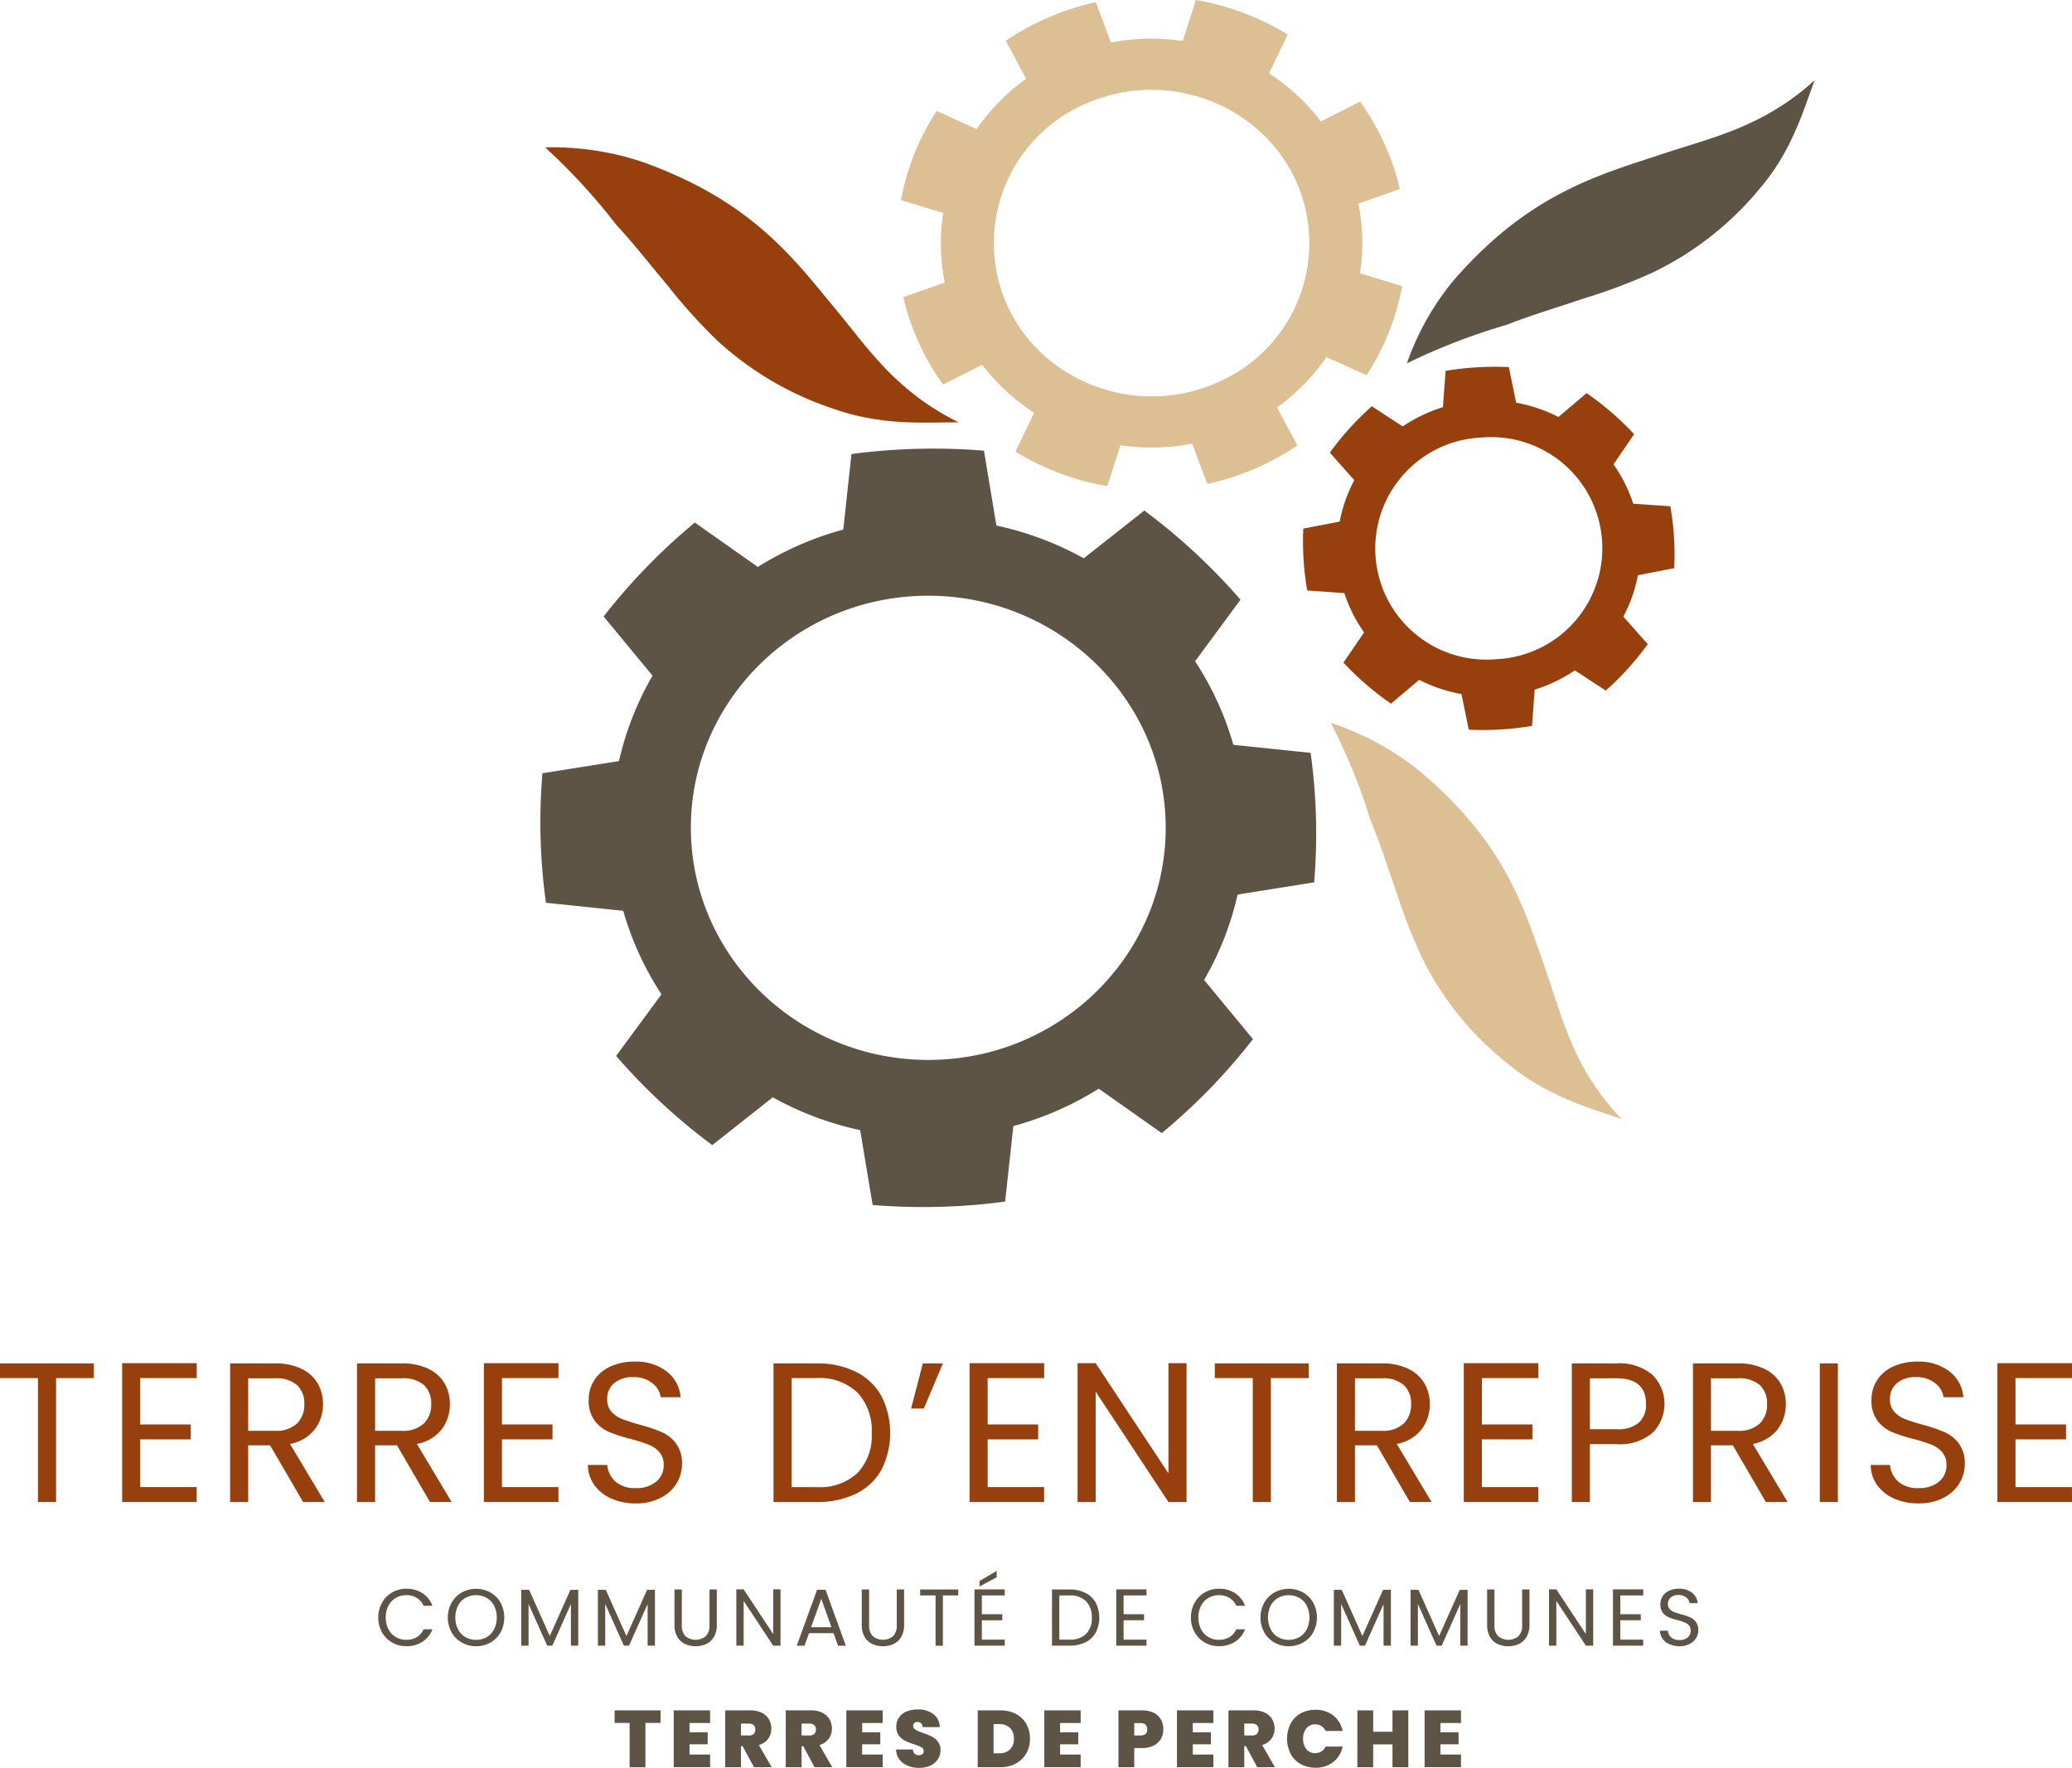 <svg xmlns="http://www.w3.org/2000/svg" width="289.835" height="247.258" viewBox="0 0 289.835 247.258">
  <g id="Groupe_1201" data-name="Groupe 1201" transform="translate(-1169.705 -2137.878)">
    <path id="Tracé_2242" data-name="Tracé 2242" d="M558.294,108.134c-18.3.486-33.6-13.678-34.111-31.571s13.979-32.846,32.281-33.332S590.076,56.909,590.578,74.8s-13.976,32.846-32.284,33.332m53.06-24.819a81.617,81.617,0,0,0-.492-18.112l-10.806-1.132a42.589,42.589,0,0,0-5.356-11.68l6.353-8.615A84.364,84.364,0,0,0,587.6,31.306l-8.469,6.676A44.711,44.711,0,0,0,566.909,33.4L565.167,22.93a87.393,87.393,0,0,0-18.531.469l-1.149,10.565a44.564,44.564,0,0,0-11.95,5.229l-8.814-6.21a84.217,84.217,0,0,0-12.756,13.141l6.839,8.278a42.546,42.546,0,0,0-4.69,11.947l-10.708,1.7a81.9,81.9,0,0,0,.489,18.115l10.812,1.127a42.577,42.577,0,0,0,5.35,11.68l-6.347,8.618a84.843,84.843,0,0,0,13.448,12.473l8.469-6.682a44.62,44.62,0,0,0,12.225,4.588l1.742,10.469a86.894,86.894,0,0,0,18.531-.475l1.152-10.562a44.541,44.541,0,0,0,11.945-5.229l8.817,6.21A83.9,83.9,0,0,0,602.8,105.24l-6.839-8.28a42.421,42.421,0,0,0,4.69-11.947Z" transform="translate(742.175 2177.982)" fill="#5d5446"/>
    <path id="Tracé_2243" data-name="Tracé 2243" d="M568.074,59.473a15.539,15.539,0,1,1-2-31.006,15.539,15.539,0,1,1,2,31.006m24.942-12.734a39.209,39.209,0,0,0-.548-8.657l-5.19-.362a20.431,20.431,0,0,0-2.762-5.5L587.406,28a40.679,40.679,0,0,0-6.651-5.746l-3.934,3.335a21.377,21.377,0,0,0-5.923-1.995l-1.017-4.979a42.207,42.207,0,0,0-8.854.528l-.368,5.072a21.282,21.282,0,0,0-5.622,2.7l-4.324-2.827a41.166,41.166,0,0,0-3.144,3.122,40.222,40.222,0,0,0-2.726,3.372l3.414,3.847a20.284,20.284,0,0,0-2.034,5.791l-5.094.986a40.1,40.1,0,0,0,.037,4.383,39.309,39.309,0,0,0,.514,4.271l5.19.362a20.4,20.4,0,0,0,2.759,5.5l-2.885,4.226a40.486,40.486,0,0,0,3.2,3.077,40.994,40.994,0,0,0,3.451,2.666l3.937-3.332a21.434,21.434,0,0,0,5.923,1.995l1.014,4.976a41.277,41.277,0,0,0,4.487-.031,41.838,41.838,0,0,0,4.366-.5l.368-5.069a21.321,21.321,0,0,0,5.622-2.695l4.324,2.824a40.015,40.015,0,0,0,5.873-6.493l-3.414-3.849a20.23,20.23,0,0,0,2.034-5.788Z" transform="translate(810.886 2170.608)" fill="#97400e"/>
    <path id="Tracé_2244" data-name="Tracé 2244" d="M535.9,42.967A21.216,21.216,0,0,1,547.2,14.7c11.149-4.771,24.223.143,29.143,10.961a21.217,21.217,0,0,1-11.3,28.269C553.9,58.7,540.821,53.782,535.9,42.967m54.942-16.218a33.621,33.621,0,0,0-2.166-6.378,34.24,34.24,0,0,0-3.394-5.847L579.818,17.3a28.9,28.9,0,0,0-7.272-6.724l2.616-5.431A36.377,36.377,0,0,0,562.316.312l-1.843,5.724a30.18,30.18,0,0,0-10.042.214L548.323.627a36.235,36.235,0,0,0-6.572,2.1,35.78,35.78,0,0,0-6.03,3.293l2.86,5.3a28.707,28.707,0,0,0-6.929,7.053l-5.6-2.537a34.207,34.207,0,0,0-3.116,6,33.706,33.706,0,0,0-1.863,6.465l5.9,1.79a27.67,27.67,0,0,0,.219,9.742l-5.8,2.043A34.044,34.044,0,0,0,526.958,54.1l5.462-2.776a28.994,28.994,0,0,0,7.272,6.724l-2.616,5.431a36.226,36.226,0,0,0,12.846,4.827l1.843-5.721a30.175,30.175,0,0,0,10.042-.211L563.915,68a36.55,36.55,0,0,0,6.575-2.1,36.041,36.041,0,0,0,6.027-3.293l-2.86-5.3a28.753,28.753,0,0,0,6.929-7.053l5.6,2.537a34.057,34.057,0,0,0,4.982-12.461l-5.9-1.79a27.591,27.591,0,0,0-.219-9.742Z" transform="translate(774.669 2137.566)" fill="#dcbf92"/>
    <path id="Tracé_2245" data-name="Tracé 2245" d="M527.289,34.53a76.044,76.044,0,0,1-6.625-7.348c-.4-.483-.8-.967-1.2-1.447-1.939-2.335-3.863-4.791-6.131-7.227a84.869,84.869,0,0,0-9.98-10.86,40.036,40.036,0,0,1,13.422,1.967c15.5,5.485,21.318,13.571,27.215,20.66,4.507,5.42,8.376,11.467,17.218,15.833-4.774-.011-10.716.506-17.51-1.9a44.54,44.54,0,0,1-16.412-9.682" transform="translate(742.602 2150.844)" fill="#97400e"/>
    <path id="Tracé_2246" data-name="Tracé 2246" d="M580.482,31.272A78.589,78.589,0,0,1,571.1,34.8c-.6.2-1.208.4-1.812.6-2.922.972-5.96,1.888-9.1,3.122A88.243,88.243,0,0,0,546.259,43.9a37.454,37.454,0,0,1,6.5-11.562c10.613-12.256,20.433-14.793,29.317-17.749,6.791-2.253,13.97-3.715,21.222-10.281-1.641,4.347-3.175,9.941-7.822,15.313a44.132,44.132,0,0,1-14.99,11.652" transform="translate(820.248 2144.796)" fill="#5d5446"/>
    <path id="Tracé_2247" data-name="Tracé 2247" d="M555.415,69.527a74.433,74.433,0,0,1-3.616-9.109c-.2-.587-.4-1.172-.61-1.759-.992-2.838-1.93-5.785-3.195-8.831A82.638,82.638,0,0,0,542.473,36.3a39.413,39.413,0,0,1,11.905,6.328c12.613,10.323,15.206,19.857,18.23,28.48,2.312,6.592,3.8,13.56,10.553,20.613-4.479-1.6-10.244-3.1-15.768-7.623a43.263,43.263,0,0,1-11.978-14.569" transform="translate(813.396 2202.694)" fill="#dcbf92"/>
    <path id="Tracé_2248" data-name="Tracé 2248" d="M489.347,68.18v2.057h-5.285V87.57H481.53V70.237h-5.313V68.18Z" transform="translate(693.488 2260.392)" fill="#97400e"/>
    <path id="Tracé_2249" data-name="Tracé 2249" d="M484.826,70.255V76.74h7.069v2.085h-7.069V85.5h7.9v2.085H482.3V68.17h10.433v2.085Z" transform="translate(704.491 2260.374)" fill="#97400e"/>
    <path id="Tracé_2250" data-name="Tracé 2250" d="M497.882,87.57l-4.617-7.929H490.2V87.57h-2.529V68.18h6.257a8.281,8.281,0,0,1,3.714.75,5.229,5.229,0,0,1,2.268,2.031,5.663,5.663,0,0,1,.753,2.922,5.726,5.726,0,0,1-1.155,3.532,5.639,5.639,0,0,1-3.464,2.029l4.869,8.126ZM490.2,77.61h3.729a4.229,4.229,0,0,0,3.088-1.014,3.647,3.647,0,0,0,1.031-2.711,3.482,3.482,0,0,0-1.014-2.672,4.424,4.424,0,0,0-3.1-.947H490.2Z" transform="translate(714.223 2260.392)" fill="#97400e"/>
    <path id="Tracé_2251" data-name="Tracé 2251" d="M504.2,87.57l-4.616-7.929h-3.063V87.57H493.99V68.18h6.257a8.281,8.281,0,0,1,3.714.75,5.231,5.231,0,0,1,2.268,2.031,5.665,5.665,0,0,1,.753,2.922,5.726,5.726,0,0,1-1.155,3.532,5.639,5.639,0,0,1-3.464,2.029l4.869,8.126Zm-7.679-9.961h3.729a4.229,4.229,0,0,0,3.088-1.014,3.647,3.647,0,0,0,1.031-2.711,3.481,3.481,0,0,0-1.014-2.672,4.424,4.424,0,0,0-3.1-.947h-3.729Z" transform="translate(725.653 2260.392)" fill="#97400e"/>
    <path id="Tracé_2252" data-name="Tracé 2252" d="M502.836,70.255V76.74h7.069v2.085h-7.069V85.5h7.9v2.085H500.307V68.17H510.74v2.085Z" transform="translate(737.086 2260.374)" fill="#97400e"/>
    <path id="Tracé_2253" data-name="Tracé 2253" d="M508.753,87.245a5.763,5.763,0,0,1-2.38-1.894,4.866,4.866,0,0,1-.888-2.8h2.7a3.56,3.56,0,0,0,1.127,2.3,4.049,4.049,0,0,0,2.88.93,4.218,4.218,0,0,0,2.852-.9,2.94,2.94,0,0,0,1.042-2.324,2.66,2.66,0,0,0-.61-1.809,3.916,3.916,0,0,0-1.531-1.054,23.86,23.86,0,0,0-2.475-.781,21.93,21.93,0,0,1-3.077-1,4.959,4.959,0,0,1-1.973-1.573,4.612,4.612,0,0,1-.823-2.877,4.97,4.97,0,0,1,.809-2.81,5.211,5.211,0,0,1,2.267-1.894,7.994,7.994,0,0,1,3.352-.666,7.012,7.012,0,0,1,4.465,1.363,5.038,5.038,0,0,1,1.961,3.616h-2.781a3,3,0,0,0-1.169-1.961,4.153,4.153,0,0,0-2.728-.849,3.955,3.955,0,0,0-2.588.82,2.8,2.8,0,0,0-1,2.293,2.491,2.491,0,0,0,.6,1.728,3.884,3.884,0,0,0,1.475,1.014,25.5,25.5,0,0,0,2.461.792,23.1,23.1,0,0,1,3.091,1.042,5.2,5.2,0,0,1,2,1.588,4.623,4.623,0,0,1,.835,2.908,5.112,5.112,0,0,1-.753,2.669,5.539,5.539,0,0,1-2.225,2.031,7.388,7.388,0,0,1-3.479.778,8.335,8.335,0,0,1-3.436-.68" transform="translate(746.457 2260.231)" fill="#97400e"/>
    <path id="Tracé_2254" data-name="Tracé 2254" d="M526.253,69.363a8.287,8.287,0,0,1,3.563,3.38,11.422,11.422,0,0,1,0,10.337,8.156,8.156,0,0,1-3.563,3.335,12.208,12.208,0,0,1-5.493,1.155h-6.035V68.18h6.035a11.952,11.952,0,0,1,5.493,1.183m.239,14.133a7.584,7.584,0,0,0,1.973-5.577,7.718,7.718,0,0,0-1.99-5.65,7.636,7.636,0,0,0-5.715-2.031h-3.507V85.485h3.507a7.733,7.733,0,0,0,5.732-1.989" transform="translate(763.177 2260.392)" fill="#97400e"/>
    <path id="Tracé_2255" data-name="Tracé 2255" d="M523.219,68.18h2.81L523.356,74.5h-1.781Z" transform="translate(775.575 2260.392)" fill="#97400e"/>
    <path id="Tracé_2256" data-name="Tracé 2256" d="M527.015,70.255V76.74h7.069v2.085h-7.069V85.5h7.9v2.085H524.486V68.17h10.433v2.085Z" transform="translate(780.845 2260.374)" fill="#97400e"/>
    <path id="Tracé_2257" data-name="Tracé 2257" d="M545.108,87.589h-2.531l-10.183-15.44v15.44h-2.532V68.17h2.532l10.183,15.412V68.17h2.531Z" transform="translate(790.574 2260.374)" fill="#97400e"/>
    <path id="Tracé_2258" data-name="Tracé 2258" d="M549.824,68.18v2.057h-5.285V87.57h-2.531V70.237h-5.313V68.18Z" transform="translate(802.938 2260.392)" fill="#97400e"/>
    <path id="Tracé_2259" data-name="Tracé 2259" d="M552.982,87.57l-4.617-7.929H545.3V87.57h-2.529V68.18h6.257a8.281,8.281,0,0,1,3.715.75,5.231,5.231,0,0,1,2.268,2.031,5.666,5.666,0,0,1,.753,2.922,5.726,5.726,0,0,1-1.155,3.532,5.64,5.64,0,0,1-3.464,2.029l4.869,8.126ZM545.3,77.61h3.729a4.229,4.229,0,0,0,3.088-1.014,3.647,3.647,0,0,0,1.031-2.711,3.481,3.481,0,0,0-1.014-2.672,4.425,4.425,0,0,0-3.1-.947H545.3Z" transform="translate(813.941 2260.392)" fill="#97400e"/>
    <path id="Tracé_2260" data-name="Tracé 2260" d="M551.62,70.255V76.74h7.069v2.085H551.62V85.5h7.9v2.085H549.091V68.17h10.433v2.085Z" transform="translate(825.373 2260.374)" fill="#97400e"/>
    <path id="Tracé_2261" data-name="Tracé 2261" d="M565.774,77.877a7.018,7.018,0,0,1-5.047,1.6H557V87.57h-2.529V68.18h6.26a7.1,7.1,0,0,1,4.993,1.585,5.726,5.726,0,0,1,.054,8.112m-1.93-1.408a3.372,3.372,0,0,0,1-2.616q0-3.587-4.116-3.588H557v7.123h3.731a4.484,4.484,0,0,0,3.116-.919" transform="translate(835.104 2260.392)" fill="#97400e"/>
    <path id="Tracé_2262" data-name="Tracé 2262" d="M570.7,87.57l-4.617-7.929h-3.063V87.57H560.5V68.18h6.257a8.281,8.281,0,0,1,3.714.75,5.23,5.23,0,0,1,2.268,2.031,5.666,5.666,0,0,1,.753,2.922,5.727,5.727,0,0,1-1.155,3.532,5.64,5.64,0,0,1-3.465,2.029l4.87,8.126Zm-7.679-9.961h3.729a4.229,4.229,0,0,0,3.088-1.014,3.647,3.647,0,0,0,1.031-2.711,3.482,3.482,0,0,0-1.015-2.672,4.424,4.424,0,0,0-3.1-.947h-3.729Z" transform="translate(846.016 2260.392)" fill="#97400e"/>
    <rect id="Rectangle_650" data-name="Rectangle 650" width="2.529" height="19.39" transform="translate(1424.263 2328.573)" fill="#97400e"/>
    <path id="Tracé_2263" data-name="Tracé 2263" d="M572.616,87.245a5.763,5.763,0,0,1-2.38-1.894,4.866,4.866,0,0,1-.888-2.8h2.7a3.561,3.561,0,0,0,1.127,2.3,4.049,4.049,0,0,0,2.88.93,4.218,4.218,0,0,0,2.852-.9,2.94,2.94,0,0,0,1.042-2.324,2.661,2.661,0,0,0-.61-1.809,3.916,3.916,0,0,0-1.532-1.054,23.823,23.823,0,0,0-2.475-.781,21.932,21.932,0,0,1-3.077-1,4.959,4.959,0,0,1-1.973-1.573,4.61,4.61,0,0,1-.823-2.877,4.97,4.97,0,0,1,.809-2.81,5.211,5.211,0,0,1,2.267-1.894,7.993,7.993,0,0,1,3.352-.666,7.012,7.012,0,0,1,4.465,1.363,5.038,5.038,0,0,1,1.961,3.616h-2.782a3,3,0,0,0-1.169-1.961,4.153,4.153,0,0,0-2.728-.849,3.956,3.956,0,0,0-2.588.82,2.8,2.8,0,0,0-1,2.293,2.491,2.491,0,0,0,.6,1.728,3.885,3.885,0,0,0,1.475,1.014,25.5,25.5,0,0,0,2.461.792,23.1,23.1,0,0,1,3.091,1.042,5.2,5.2,0,0,1,2,1.588,4.623,4.623,0,0,1,.834,2.908,5.11,5.11,0,0,1-.753,2.669,5.536,5.536,0,0,1-2.225,2.031,7.388,7.388,0,0,1-3.479.778,8.335,8.335,0,0,1-3.436-.68" transform="translate(862.034 2260.231)" fill="#97400e"/>
    <path id="Tracé_2264" data-name="Tracé 2264" d="M578.185,70.255V76.74h7.069v2.085h-7.069V85.5h7.9v2.085H575.656V68.17h10.433v2.085Z" transform="translate(873.451 2260.374)" fill="#97400e"/>
    <path id="Tracé_2265" data-name="Tracé 2265" d="M495.569,81.354a3.765,3.765,0,0,1,1.416-1.439,3.908,3.908,0,0,1,1.992-.517,4.048,4.048,0,0,1,2.245.618,3.592,3.592,0,0,1,1.4,1.762h-1.231a2.451,2.451,0,0,0-.944-1.093,2.69,2.69,0,0,0-1.47-.385,2.843,2.843,0,0,0-1.478.385,2.661,2.661,0,0,0-1.028,1.085,3.49,3.49,0,0,0-.374,1.655,3.441,3.441,0,0,0,.374,1.641,2.659,2.659,0,0,0,1.028,1.09,2.87,2.87,0,0,0,1.478.385,2.737,2.737,0,0,0,1.47-.379,2.429,2.429,0,0,0,.944-1.09h1.231a3.549,3.549,0,0,1-1.4,1.745,4.07,4.07,0,0,1-2.245.615,3.934,3.934,0,0,1-1.992-.514,3.754,3.754,0,0,1-1.416-1.427,4.107,4.107,0,0,1-.52-2.065,4.151,4.151,0,0,1,.52-2.071" transform="translate(727.57 2280.694)" fill="#5d5446"/>
    <path id="Tracé_2266" data-name="Tracé 2266" d="M500.464,86.921a3.779,3.779,0,0,1-1.427-1.433,4.343,4.343,0,0,1,0-4.142,3.779,3.779,0,0,1,1.427-1.433,4.18,4.18,0,0,1,4.007,0,3.742,3.742,0,0,1,1.419,1.427,4.413,4.413,0,0,1,0,4.156,3.754,3.754,0,0,1-1.419,1.425,4.16,4.16,0,0,1-4.007,0m3.481-.761a2.711,2.711,0,0,0,1.037-1.1,3.775,3.775,0,0,0,0-3.3,2.731,2.731,0,0,0-1.031-1.087,3.079,3.079,0,0,0-2.981,0,2.731,2.731,0,0,0-1.031,1.087,3.776,3.776,0,0,0,0,3.3,2.712,2.712,0,0,0,1.037,1.1,3.057,3.057,0,0,0,2.97,0" transform="translate(733.835 2280.701)" fill="#5d5446"/>
    <path id="Tracé_2267" data-name="Tracé 2267" d="M510.142,79.453v7.808h-1.026V81.44l-2.6,5.822H505.8l-2.608-5.833v5.833h-1.026V79.453h1.107l2.886,6.457,2.888-6.457Z" transform="translate(740.449 2280.794)" fill="#5d5446"/>
    <path id="Tracé_2268" data-name="Tracé 2268" d="M513.961,79.453v7.808h-1.026V81.44l-2.6,5.822h-.722l-2.607-5.833v5.833h-1.026V79.453h1.107l2.886,6.457,2.889-6.457Z" transform="translate(747.359 2280.794)" fill="#5d5446"/>
    <path id="Tracé_2269" data-name="Tracé 2269" d="M510.823,79.434V84.41a2.1,2.1,0,0,0,.514,1.557,2.238,2.238,0,0,0,2.841,0,2.105,2.105,0,0,0,.514-1.557V79.434h1.026V84.4a3.225,3.225,0,0,1-.393,1.652,2.483,2.483,0,0,1-1.065,1,3.649,3.649,0,0,1-3.015,0,2.461,2.461,0,0,1-1.062-1,3.282,3.282,0,0,1-.388-1.652V79.434Z" transform="translate(754.257 2280.759)" fill="#5d5446"/>
    <path id="Tracé_2270" data-name="Tracé 2270" d="M519.056,87.305h-1.026l-4.13-6.263v6.263h-1.026V79.43H513.9l4.13,6.252V79.43h1.026Z" transform="translate(759.83 2280.751)" fill="#5d5446"/>
    <path id="Tracé_2271" data-name="Tracé 2271" d="M521.027,85.522H517.6l-.635,1.748h-1.082l2.844-7.82h1.186l2.832,7.82h-1.085Zm-.292-.837-1.422-3.97-1.422,3.97Z" transform="translate(765.273 2280.788)" fill="#5d5446"/>
    <path id="Tracé_2272" data-name="Tracé 2272" d="M520.147,79.434V84.41a2.1,2.1,0,0,0,.514,1.557,2.238,2.238,0,0,0,2.841,0,2.105,2.105,0,0,0,.514-1.557V79.434h1.026V84.4a3.223,3.223,0,0,1-.393,1.652,2.482,2.482,0,0,1-1.065,1,3.649,3.649,0,0,1-3.015,0,2.461,2.461,0,0,1-1.062-1,3.281,3.281,0,0,1-.388-1.652V79.434Z" transform="translate(771.131 2280.759)" fill="#5d5446"/>
    <path id="Tracé_2273" data-name="Tracé 2273" d="M527.354,79.434v.834h-2.147V87.3h-1.026v-7.03h-2.155v-.834Z" transform="translate(776.393 2280.759)" fill="#5d5446"/>
    <path id="Tracé_2274" data-name="Tracé 2274" d="M525.76,81.938v2.63h2.863v.849H525.76v2.706h3.2v.846h-4.231V81.095h4.231v.843Zm2.074-2.537-2.4,1.287v-.767l2.4-1.411Z" transform="translate(781.289 2279.087)" fill="#5d5446"/>
    <path id="Tracé_2275" data-name="Tracé 2275" d="M533.264,79.914a3.358,3.358,0,0,1,1.441,1.368,4.619,4.619,0,0,1,0,4.192,3.3,3.3,0,0,1-1.441,1.354,4.96,4.96,0,0,1-2.228.469h-2.447V79.434h2.447a4.85,4.85,0,0,1,2.228.48m.1,5.732a3.073,3.073,0,0,0,.8-2.265,3.143,3.143,0,0,0-.807-2.29,3.1,3.1,0,0,0-2.318-.823h-1.422v6.184h1.422a3.14,3.14,0,0,0,2.324-.806" transform="translate(788.27 2280.759)" fill="#5d5446"/>
    <path id="Tracé_2276" data-name="Tracé 2276" d="M532.814,80.275v2.63h2.866v.846h-2.866V86.46h3.206v.846h-4.232V79.43h4.232v.846Z" transform="translate(794.061 2280.751)" fill="#5d5446"/>
    <path id="Tracé_2277" data-name="Tracé 2277" d="M536.026,81.354a3.766,3.766,0,0,1,1.416-1.439,3.909,3.909,0,0,1,1.992-.517,4.049,4.049,0,0,1,2.245.618,3.592,3.592,0,0,1,1.4,1.762h-1.231a2.45,2.45,0,0,0-.944-1.093,2.69,2.69,0,0,0-1.47-.385,2.843,2.843,0,0,0-1.478.385,2.658,2.658,0,0,0-1.028,1.085,3.488,3.488,0,0,0-.374,1.655,3.438,3.438,0,0,0,.374,1.641,2.656,2.656,0,0,0,1.028,1.09,2.87,2.87,0,0,0,1.478.385,2.737,2.737,0,0,0,1.47-.379,2.428,2.428,0,0,0,.944-1.09h1.231a3.549,3.549,0,0,1-1.4,1.745,4.07,4.07,0,0,1-2.245.615,3.934,3.934,0,0,1-1.992-.514,3.756,3.756,0,0,1-1.416-1.427,4.108,4.108,0,0,1-.52-2.065,4.152,4.152,0,0,1,.52-2.071" transform="translate(800.788 2280.694)" fill="#5d5446"/>
    <path id="Tracé_2278" data-name="Tracé 2278" d="M540.921,86.921a3.778,3.778,0,0,1-1.427-1.433,4.344,4.344,0,0,1,0-4.142,3.778,3.778,0,0,1,1.427-1.433,4.18,4.18,0,0,1,4.007,0,3.741,3.741,0,0,1,1.419,1.427,4.413,4.413,0,0,1,0,4.156,3.753,3.753,0,0,1-1.419,1.425,4.16,4.16,0,0,1-4.007,0m3.481-.761a2.712,2.712,0,0,0,1.037-1.1,3.776,3.776,0,0,0,0-3.3,2.73,2.73,0,0,0-1.031-1.087,3.079,3.079,0,0,0-2.981,0,2.729,2.729,0,0,0-1.031,1.087,3.775,3.775,0,0,0,0,3.3,2.711,2.711,0,0,0,1.036,1.1,3.057,3.057,0,0,0,2.97,0" transform="translate(807.054 2280.701)" fill="#5d5446"/>
    <path id="Tracé_2279" data-name="Tracé 2279" d="M550.6,79.453v7.808h-1.026V81.44l-2.6,5.822h-.722l-2.608-5.833v5.833h-1.025V79.453h1.107l2.886,6.457,2.888-6.457Z" transform="translate(813.667 2280.794)" fill="#5d5446"/>
    <path id="Tracé_2280" data-name="Tracé 2280" d="M554.419,79.453v7.808h-1.026V81.44l-2.6,5.822h-.722l-2.607-5.833v5.833h-1.026V79.453h1.107l2.886,6.457,2.889-6.457Z" transform="translate(820.579 2280.794)" fill="#5d5446"/>
    <path id="Tracé_2281" data-name="Tracé 2281" d="M551.28,79.434V84.41a2.1,2.1,0,0,0,.514,1.557,2.237,2.237,0,0,0,2.841,0,2.1,2.1,0,0,0,.514-1.557V79.434h1.026V84.4a3.224,3.224,0,0,1-.393,1.652,2.483,2.483,0,0,1-1.065,1,3.649,3.649,0,0,1-3.015,0,2.46,2.46,0,0,1-1.062-1,3.28,3.28,0,0,1-.388-1.652V79.434Z" transform="translate(827.475 2280.759)" fill="#5d5446"/>
    <path id="Tracé_2282" data-name="Tracé 2282" d="M559.514,87.305h-1.026l-4.13-6.263v6.263h-1.026V79.43h1.026l4.13,6.252V79.43h1.026Z" transform="translate(833.051 2280.751)" fill="#5d5446"/>
    <path id="Tracé_2283" data-name="Tracé 2283" d="M557.543,80.275v2.63h2.866v.846h-2.866V86.46h3.206v.846h-4.232V79.43h4.232v.846Z" transform="translate(838.813 2280.751)" fill="#5d5446"/>
    <path id="Tracé_2284" data-name="Tracé 2284" d="M560.186,87.166a2.3,2.3,0,0,1-.967-.767,1.977,1.977,0,0,1-.363-1.135h1.1a1.426,1.426,0,0,0,.458.93,1.632,1.632,0,0,0,1.166.379,1.7,1.7,0,0,0,1.158-.365,1.192,1.192,0,0,0,.424-.944,1.075,1.075,0,0,0-.247-.731,1.556,1.556,0,0,0-.624-.43,9.977,9.977,0,0,0-1-.318,8.566,8.566,0,0,1-1.248-.407,2,2,0,0,1-.8-.635,1.867,1.867,0,0,1-.331-1.166,2.049,2.049,0,0,1,.326-1.144,2.148,2.148,0,0,1,.919-.764,3.258,3.258,0,0,1,1.363-.273,2.857,2.857,0,0,1,1.809.554,2.038,2.038,0,0,1,.8,1.467h-1.129a1.213,1.213,0,0,0-.472-.8,1.68,1.68,0,0,0-1.1-.343,1.6,1.6,0,0,0-1.051.332,1.138,1.138,0,0,0-.407.93,1,1,0,0,0,.244.7,1.556,1.556,0,0,0,.6.413,9.493,9.493,0,0,0,1,.32,9.7,9.7,0,0,1,1.253.424,2.053,2.053,0,0,1,.812.643,1.877,1.877,0,0,1,.337,1.18,2.04,2.04,0,0,1-.306,1.079,2.209,2.209,0,0,1-.9.826,2.977,2.977,0,0,1-1.411.318,3.385,3.385,0,0,1-1.391-.278" transform="translate(843.048 2280.692)" fill="#5d5446"/>
    <path id="Tracé_2285" data-name="Tracé 2285" d="M513.247,85.452v1.759h-2.121v6.2h-2.211v-6.2h-2.1V85.452Z" transform="translate(748.863 2291.651)" fill="#5d5446"/>
    <path id="Tracé_2286" data-name="Tracé 2286" d="M511.97,87.225v1.3h2.537V90.2H511.97v1.43h2.877v1.773h-5.089V85.452h5.089v1.773Z" transform="translate(754.19 2291.65)" fill="#5d5446"/>
    <path id="Tracé_2287" data-name="Tracé 2287" d="M516.346,93.406l-1.576-2.933h-.239v2.933H512.32V85.452h3.487a3.6,3.6,0,0,1,1.624.332,2.344,2.344,0,0,1,1.006.913,2.56,2.56,0,0,1,.337,1.3,2.367,2.367,0,0,1-.444,1.427,2.425,2.425,0,0,1-1.3.877l1.793,3.1Zm-1.815-4.445h1.1a.95.95,0,0,0,.677-.214.813.813,0,0,0,.225-.621.788.788,0,0,0-.23-.6.943.943,0,0,0-.672-.222h-1.1Z" transform="translate(758.826 2291.65)" fill="#5d5446"/>
    <path id="Tracé_2288" data-name="Tracé 2288" d="M519.362,93.406l-1.576-2.933h-.239v2.933h-2.211V85.452h3.487a3.6,3.6,0,0,1,1.624.332,2.345,2.345,0,0,1,1.006.913,2.561,2.561,0,0,1,.337,1.3,2.367,2.367,0,0,1-.444,1.427,2.425,2.425,0,0,1-1.3.877l1.793,3.1Zm-1.815-4.445h1.1a.951.951,0,0,0,.677-.214.814.814,0,0,0,.225-.621.788.788,0,0,0-.23-.6.943.943,0,0,0-.672-.222h-1.1Z" transform="translate(764.285 2291.65)" fill="#5d5446"/>
    <path id="Tracé_2289" data-name="Tracé 2289" d="M520.563,87.225v1.3H523.1V90.2h-2.537v1.43h2.877v1.773h-5.089V85.452h5.089v1.773Z" transform="translate(769.741 2291.65)" fill="#5d5446"/>
    <path id="Tracé_2290" data-name="Tracé 2290" d="M521.787,92.9a2.386,2.386,0,0,1-.958-1.891h2.357a.9.9,0,0,0,.25.613.911.911,0,0,0,1.054.039.509.509,0,0,0,.2-.424.6.6,0,0,0-.326-.542,5.82,5.82,0,0,0-1.062-.427,9.888,9.888,0,0,1-1.256-.5,2.413,2.413,0,0,1-.834-.711,1.958,1.958,0,0,1-.357-1.225,2.22,2.22,0,0,1,.385-1.312,2.356,2.356,0,0,1,1.059-.829,3.9,3.9,0,0,1,1.537-.284,3.525,3.525,0,0,1,2.217.646,2.355,2.355,0,0,1,.885,1.824h-2.4a.709.709,0,0,0-.225-.539.774.774,0,0,0-.534-.183.578.578,0,0,0-.408.149.539.539,0,0,0-.154.416.519.519,0,0,0,.171.391,1.683,1.683,0,0,0,.438.281c.172.079.427.18.764.3a9.673,9.673,0,0,1,1.247.514,2.5,2.5,0,0,1,.846.714,1.826,1.826,0,0,1,.357,1.155,2.351,2.351,0,0,1-.357,1.276,2.439,2.439,0,0,1-1.026.891,3.609,3.609,0,0,1-1.585.326,3.729,3.729,0,0,1-2.282-.66" transform="translate(774.226 2291.571)" fill="#5d5446"/>
    <path id="Tracé_2291" data-name="Tracé 2291" d="M530.237,85.953a3.58,3.58,0,0,1,1.45,1.4,4.121,4.121,0,0,1,.509,2.065,4.076,4.076,0,0,1-.514,2.054,3.642,3.642,0,0,1-1.456,1.416,4.481,4.481,0,0,1-2.18.514h-3.153V85.453h3.153a4.6,4.6,0,0,1,2.192.5m-.84,4.971a1.979,1.979,0,0,0,.551-1.5,2.019,2.019,0,0,0-.551-1.517,2.1,2.1,0,0,0-1.523-.537h-.767v4.085h.767a2.107,2.107,0,0,0,1.523-.531" transform="translate(781.581 2291.652)" fill="#5d5446"/>
    <path id="Tracé_2292" data-name="Tracé 2292" d="M530.417,87.225v1.3h2.537V90.2h-2.537v1.43h2.877v1.773h-5.089V85.452h5.089v1.773Z" transform="translate(787.576 2291.65)" fill="#5d5446"/>
    <path id="Tracé_2293" data-name="Tracé 2293" d="M537.85,89.418a2.439,2.439,0,0,1-1.006.95,3.472,3.472,0,0,1-1.641.354H534.11v2.686H531.9V85.453H535.2a3.594,3.594,0,0,1,1.63.337,2.33,2.33,0,0,1,1.011.938,2.71,2.71,0,0,1,.34,1.374,2.638,2.638,0,0,1-.334,1.315M535.925,88.1q0-.868-.936-.868h-.88v1.728h.88q.935,0,.936-.86" transform="translate(794.255 2291.652)" fill="#5d5446"/>
    <path id="Tracé_2294" data-name="Tracé 2294" d="M537.023,87.225v1.3h2.537V90.2h-2.537v1.43H539.9v1.773h-5.089V85.452H539.9v1.773Z" transform="translate(799.532 2291.65)" fill="#5d5446"/>
    <path id="Tracé_2295" data-name="Tracé 2295" d="M541.4,93.406l-1.576-2.933h-.239v2.933h-2.211V85.452h3.487a3.6,3.6,0,0,1,1.624.332,2.344,2.344,0,0,1,1.006.913,2.563,2.563,0,0,1,.337,1.3,2.369,2.369,0,0,1-.444,1.427,2.426,2.426,0,0,1-1.3.877l1.793,3.1Zm-1.815-4.445h1.1a.95.95,0,0,0,.677-.214.813.813,0,0,0,.225-.621.788.788,0,0,0-.23-.6.943.943,0,0,0-.672-.222h-1.1Z" transform="translate(804.169 2291.65)" fill="#5d5446"/>
    <path id="Tracé_2296" data-name="Tracé 2296" d="M540.782,87.371a3.536,3.536,0,0,1,1.394-1.436,4.158,4.158,0,0,1,2.076-.511,3.934,3.934,0,0,1,2.506.8,3.62,3.62,0,0,1,1.309,2.161h-2.383a1.589,1.589,0,0,0-.593-.688,1.613,1.613,0,0,0-.871-.239,1.52,1.52,0,0,0-1.228.551,2.2,2.2,0,0,0-.455,1.458,2.236,2.236,0,0,0,.455,1.475,1.524,1.524,0,0,0,1.228.545,1.588,1.588,0,0,0,.871-.236,1.605,1.605,0,0,0,.593-.688h2.383a3.628,3.628,0,0,1-1.309,2.161,3.936,3.936,0,0,1-2.506.8A4.132,4.132,0,0,1,542.175,93a3.512,3.512,0,0,1-1.394-1.433,4.746,4.746,0,0,1,0-4.2" transform="translate(809.451 2291.6)" fill="#5d5446"/>
    <path id="Tracé_2297" data-name="Tracé 2297" d="M550.915,85.452v7.954H548.7V90.212h-2.7v3.195h-2.211V85.452h2.211v2.99h2.7v-2.99Z" transform="translate(815.788 2291.651)" fill="#5d5446"/>
    <path id="Tracé_2298" data-name="Tracé 2298" d="M549.351,87.225v1.3h2.537V90.2h-2.537v1.43h2.877v1.773h-5.089V85.452h5.089v1.773Z" transform="translate(821.842 2291.65)" fill="#5d5446"/>
  </g>
</svg>
